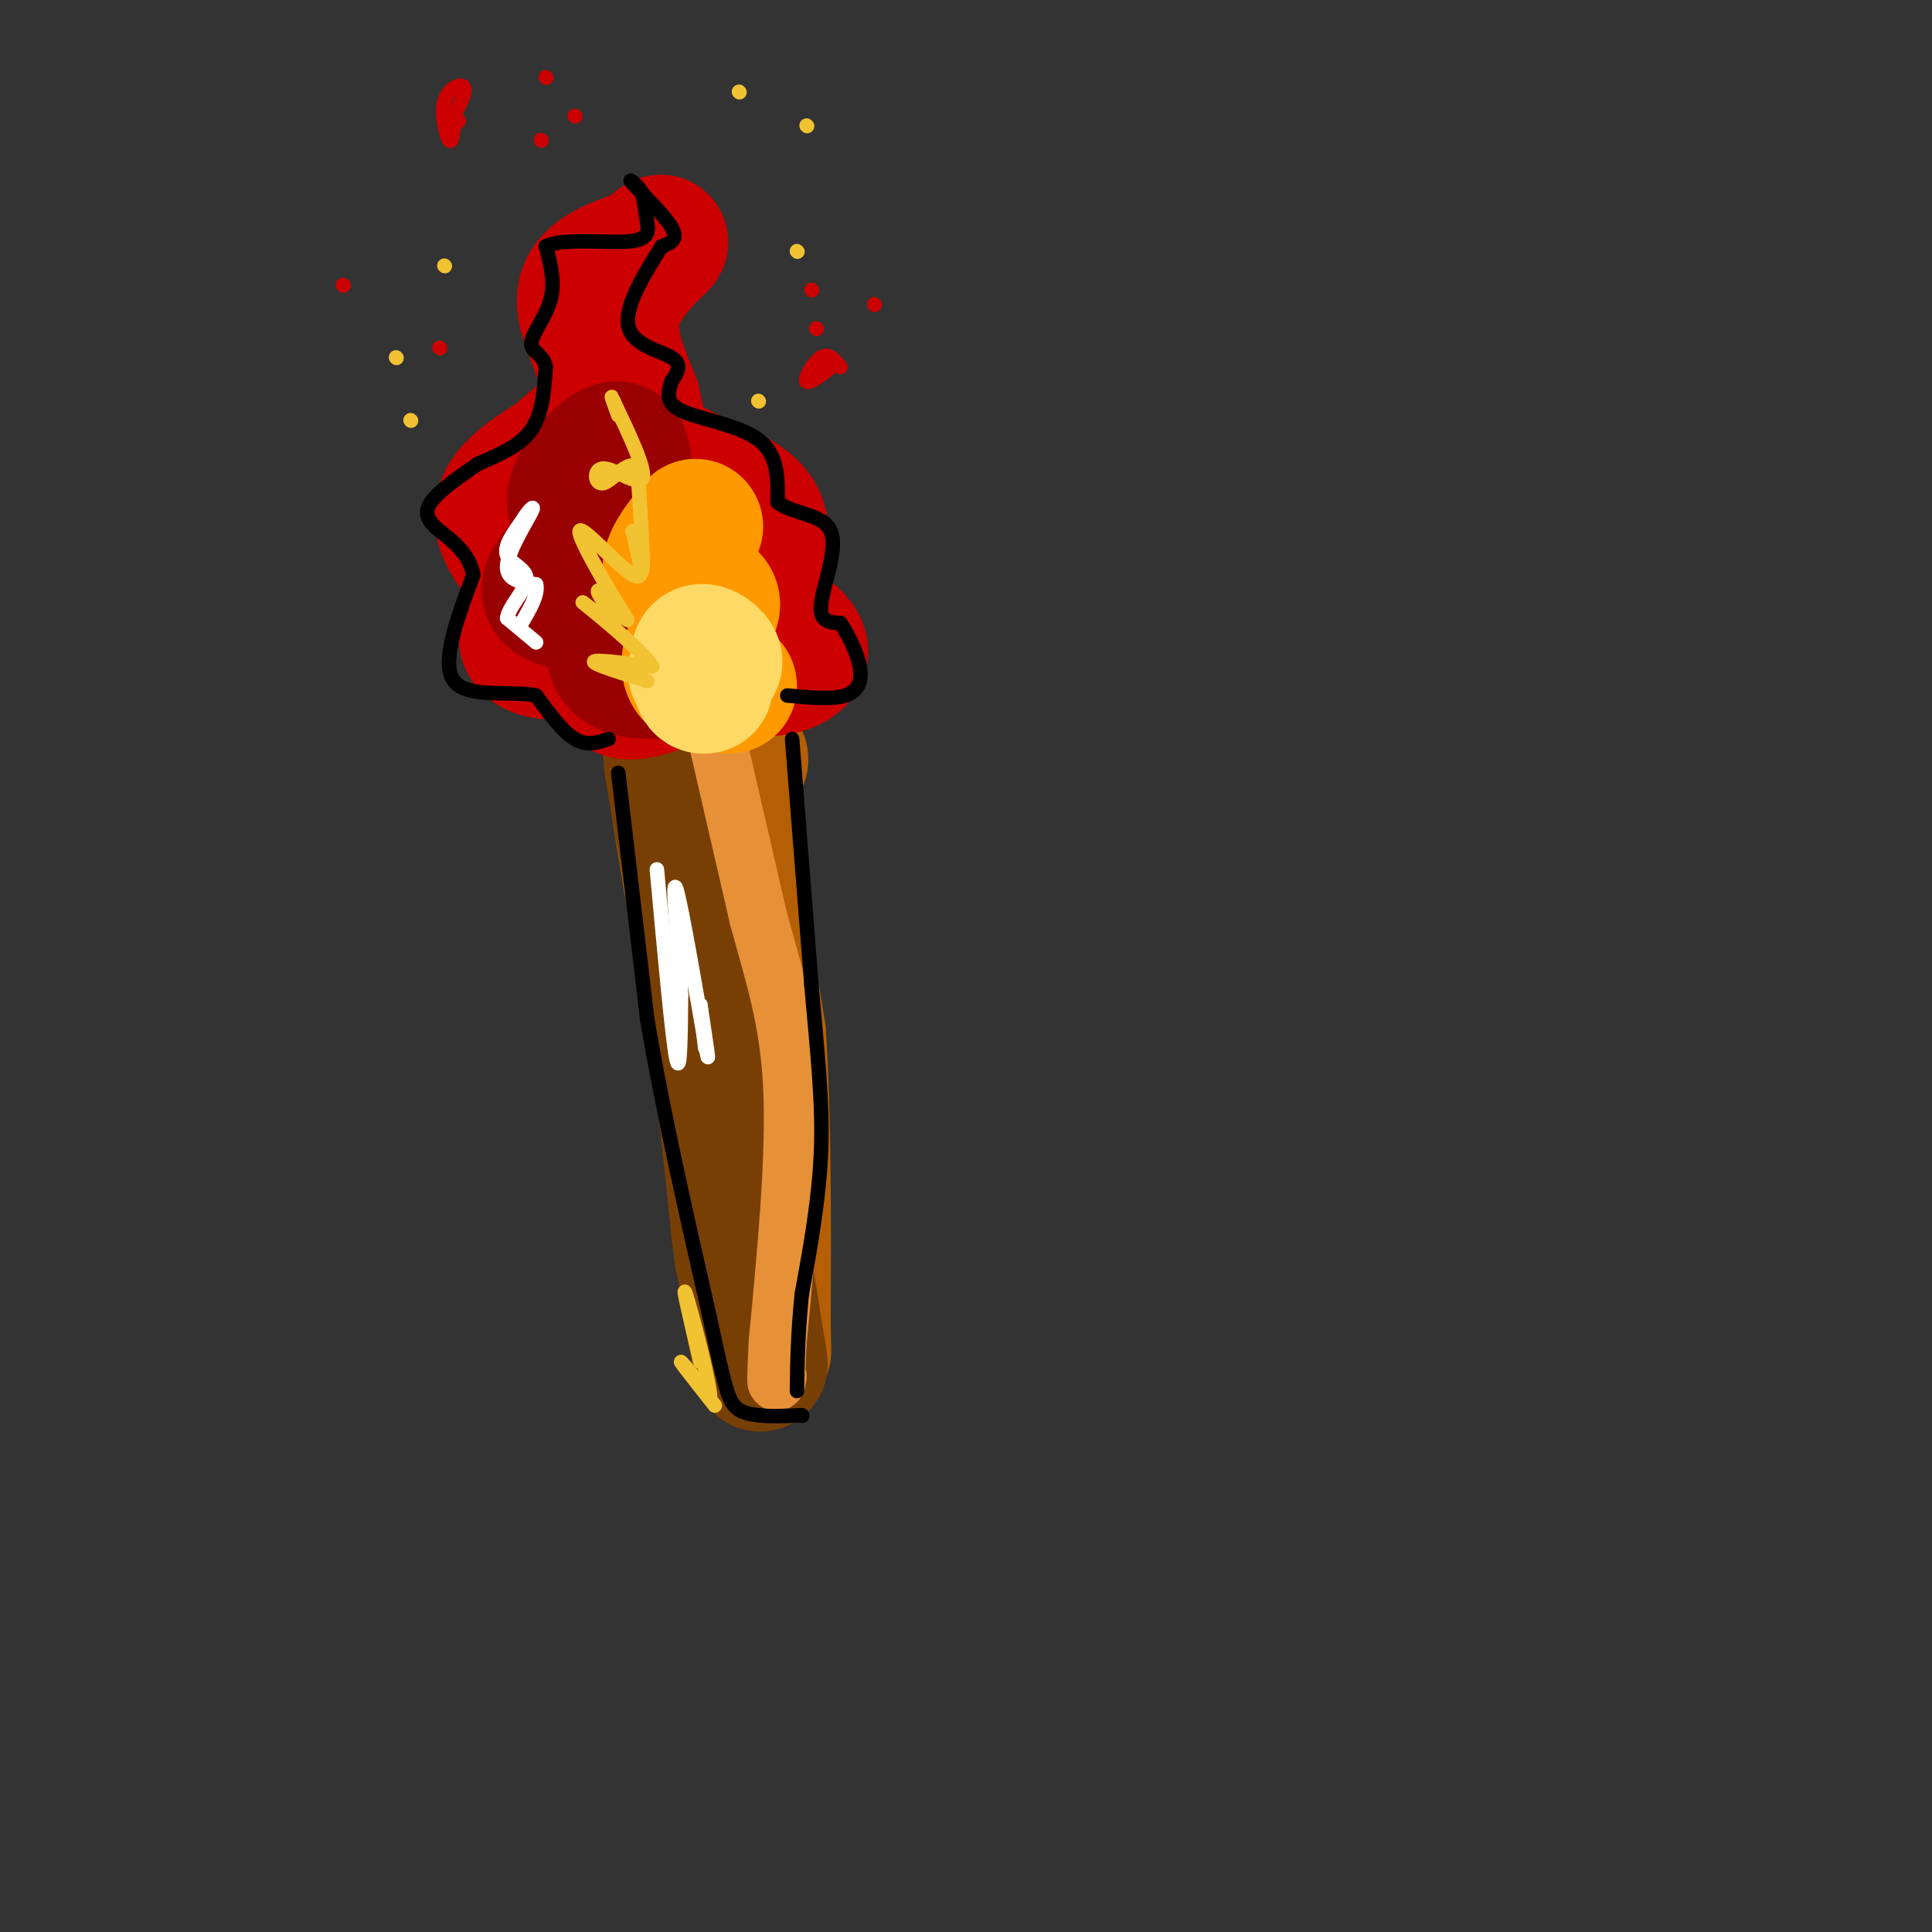 <svg viewBox='0 0 400 400' version='1.1' xmlns='http://www.w3.org/2000/svg' xmlns:xlink='http://www.w3.org/1999/xlink'><rect x="0" y="0" width="400" height="400" fill="#333333" stroke="none"/><g fill='none' stroke='#b45f06' stroke-width='28' stroke-linecap='round' stroke-linejoin='round'><path d='M157,267c0.000,0.000 -4.000,-30.000 -4,-30'/><path d='M153,237c-2.333,-14.167 -6.167,-34.583 -10,-55'/><path d='M143,182c-2.333,-13.500 -3.167,-19.750 -4,-26'/><path d='M139,156c1.667,-4.167 7.833,-1.583 14,1'/><path d='M153,157c1.467,0.289 -1.867,0.511 -2,10c-0.133,9.489 2.933,28.244 6,47'/><path d='M157,214c1.167,17.833 1.083,38.917 1,60'/><path d='M158,274c0.167,10.000 0.083,5.000 0,0'/></g>
<g fill='none' stroke='#783f04' stroke-width='28' stroke-linecap='round' stroke-linejoin='round'><path d='M139,158c0.000,0.000 8.000,46.000 8,46'/><path d='M147,204c2.333,16.167 4.167,33.583 6,51'/><path d='M153,255c1.000,8.500 0.500,4.250 0,0'/><path d='M153,255c0.000,0.000 4.000,25.000 4,25'/><path d='M157,280c0.667,4.167 0.333,2.083 0,0'/></g>
<g fill='none' stroke='#e69138' stroke-width='12' stroke-linecap='round' stroke-linejoin='round'><path d='M148,151c0.000,0.000 9.000,39.000 9,39'/><path d='M157,190c3.089,11.489 6.311,20.711 7,35c0.689,14.289 -1.156,33.644 -3,53'/><path d='M161,278c-0.500,10.000 -0.250,8.500 0,7'/></g>
<g fill='none' stroke='#cc0000' stroke-width='28' stroke-linecap='round' stroke-linejoin='round'><path d='M139,141c-4.000,1.417 -8.000,2.833 -10,2c-2.000,-0.833 -2.000,-3.917 -2,-7'/><path d='M127,136c0.514,-1.909 2.797,-3.182 1,-3c-1.797,0.182 -7.676,1.818 -12,2c-4.324,0.182 -7.093,-1.091 -7,-3c0.093,-1.909 3.046,-4.455 6,-7'/><path d='M115,125c-2.000,-4.289 -10.000,-11.511 -11,-17c-1.000,-5.489 5.000,-9.244 11,-13'/><path d='M115,95c4.631,-4.155 10.708,-8.042 11,-14c0.292,-5.958 -5.202,-13.988 -5,-19c0.202,-5.012 6.101,-7.006 12,-9'/><path d='M133,53c3.119,-2.393 4.917,-3.875 3,-2c-1.917,1.875 -7.548,7.107 -9,13c-1.452,5.893 1.274,12.446 4,19'/><path d='M131,83c1.107,5.476 1.875,9.667 7,13c5.125,3.333 14.607,5.810 18,10c3.393,4.190 0.696,10.095 -2,16'/><path d='M154,122c2.274,4.667 8.958,8.333 11,11c2.042,2.667 -0.560,4.333 -3,5c-2.440,0.667 -4.720,0.333 -7,0'/><path d='M155,138c-3.258,-0.877 -7.904,-3.070 -11,-8c-3.096,-4.930 -4.641,-12.596 -8,-15c-3.359,-2.404 -8.531,0.456 -11,-2c-2.469,-2.456 -2.234,-10.228 -2,-18'/><path d='M123,95c0.000,-3.000 1.000,-1.500 2,0'/></g>
<g fill='none' stroke='#990000' stroke-width='28' stroke-linecap='round' stroke-linejoin='round'><path d='M137,139c-3.667,0.000 -7.333,0.000 -9,-2c-1.667,-2.000 -1.333,-6.000 -1,-10'/><path d='M127,127c-3.444,-1.911 -11.556,-1.689 -13,-4c-1.444,-2.311 3.778,-7.156 9,-12'/><path d='M123,111c-0.060,-2.881 -4.708,-4.083 -4,-8c0.708,-3.917 6.774,-10.548 9,-10c2.226,0.548 0.613,8.274 -1,16'/><path d='M127,109c0.500,4.333 2.250,7.167 4,10'/></g>
<g fill='none' stroke='#ff9900' stroke-width='28' stroke-linecap='round' stroke-linejoin='round'><path d='M151,142c-3.500,-0.500 -7.000,-1.000 -8,-3c-1.000,-2.000 0.500,-5.500 2,-9'/><path d='M145,130c1.298,-2.571 3.542,-4.500 2,-6c-1.542,-1.500 -6.869,-2.571 -8,-5c-1.131,-2.429 1.935,-6.214 5,-10'/></g>
<g fill='none' stroke='#ffd966' stroke-width='28' stroke-linecap='round' stroke-linejoin='round'><path d='M144,139c0.000,0.000 1.000,-1.000 1,-1'/><path d='M145,138c1.012,-0.190 3.042,-0.167 3,-1c-0.042,-0.833 -2.155,-2.524 -3,-2c-0.845,0.524 -0.423,3.262 0,6'/><path d='M145,141c0.167,1.167 0.583,1.083 1,1'/></g>
<g fill='none' stroke='#000000' stroke-width='3' stroke-linecap='round' stroke-linejoin='round'><path d='M126,153c-2.250,0.750 -4.500,1.500 -7,0c-2.500,-1.500 -5.250,-5.250 -8,-9'/><path d='M111,144c-5.200,-1.089 -14.200,0.689 -17,-3c-2.800,-3.689 0.600,-12.844 4,-22'/><path d='M98,119c-1.083,-5.393 -5.792,-7.875 -8,-10c-2.208,-2.125 -1.917,-3.893 0,-6c1.917,-2.107 5.458,-4.554 9,-7'/><path d='M99,96c4.333,-1.833 8.667,-3.667 11,-7c2.333,-3.333 2.667,-8.167 3,-13'/><path d='M113,76c-0.464,-2.738 -3.125,-3.083 -3,-5c0.125,-1.917 3.036,-5.405 4,-9c0.964,-3.595 -0.018,-7.298 -1,-11'/><path d='M113,51c3.440,-1.762 12.542,-0.667 17,-1c4.458,-0.333 4.274,-2.095 4,-4c-0.274,-1.905 -0.637,-3.952 -1,-6'/><path d='M133,40c-1.107,-1.869 -3.375,-3.542 -2,-2c1.375,1.542 6.393,6.298 8,9c1.607,2.702 -0.196,3.351 -2,4'/><path d='M137,51c-2.429,3.881 -7.500,11.583 -7,16c0.500,4.417 6.571,5.548 9,7c2.429,1.452 1.214,3.226 0,5'/><path d='M139,79c-0.452,1.929 -1.583,4.250 2,6c3.583,1.750 11.881,2.929 16,6c4.119,3.071 4.060,8.036 4,13'/><path d='M161,104c3.274,2.524 9.458,2.333 11,6c1.542,3.667 -1.560,11.190 -2,15c-0.440,3.810 1.780,3.905 4,4'/><path d='M174,129c1.560,2.298 3.458,6.042 4,9c0.542,2.958 -0.274,5.131 -3,6c-2.726,0.869 -7.363,0.435 -12,0'/><path d='M128,160c0.000,0.000 6.000,51.000 6,51'/><path d='M134,211c3.167,18.833 8.083,40.417 13,62'/><path d='M147,273c2.911,13.556 3.689,16.444 5,18c1.311,1.556 3.156,1.778 5,2'/><path d='M157,293c2.333,0.333 5.667,0.167 9,0'/><path d='M166,293c0.000,0.000 0.100,0.100 0.1,0.1'/><path d='M164,153c0.000,0.000 4.000,51.000 4,51'/><path d='M168,204c1.244,14.156 2.356,24.044 2,34c-0.356,9.956 -2.178,19.978 -4,30'/><path d='M166,268c-0.833,8.333 -0.917,14.167 -1,20'/></g>
<g fill='none' stroke='#ffffff' stroke-width='3' stroke-linecap='round' stroke-linejoin='round'><path d='M136,180c1.583,17.333 3.167,34.667 4,39c0.833,4.333 0.917,-4.333 1,-13'/><path d='M141,206c-0.440,-8.988 -2.042,-24.958 -1,-22c1.042,2.958 4.726,24.845 6,32c1.274,7.155 0.137,-0.423 -1,-8'/><path d='M145,208c0.000,0.167 0.500,4.583 1,9'/><path d='M111,133c0.000,0.000 -6.000,-5.000 -6,-5'/><path d='M105,128c0.250,-2.369 3.875,-5.792 4,-8c0.125,-2.208 -3.250,-3.202 -4,-5c-0.750,-1.798 1.125,-4.399 3,-7'/><path d='M108,108c1.286,-2.143 3.000,-4.000 2,-2c-1.000,2.000 -4.714,7.857 -5,11c-0.286,3.143 2.857,3.571 6,4'/><path d='M111,121c0.500,2.000 -1.250,5.000 -3,8'/></g>
<g fill='none' stroke='#f1c232' stroke-width='3' stroke-linecap='round' stroke-linejoin='round'><path d='M134,141c-5.583,-1.750 -11.167,-3.500 -11,-4c0.167,-0.500 6.083,0.250 12,1'/><path d='M135,138c-1.735,-3.131 -12.073,-11.458 -14,-13c-1.927,-1.542 4.558,3.700 6,4c1.442,0.300 -2.159,-4.343 -3,-6c-0.841,-1.657 1.080,-0.329 3,1'/><path d='M127,124c1.638,2.037 4.233,6.628 2,3c-2.233,-3.628 -9.293,-15.477 -9,-17c0.293,-1.523 7.941,7.279 11,9c3.059,1.721 1.530,-3.640 0,-9'/><path d='M131,110c0.489,1.311 1.711,9.089 2,8c0.289,-1.089 -0.356,-11.044 -1,-21'/><path d='M132,97c-1.593,-2.305 -5.077,2.434 -7,3c-1.923,0.566 -2.287,-3.040 0,-3c2.287,0.040 7.225,3.726 8,2c0.775,-1.726 -2.612,-8.863 -6,-16'/><path d='M127,83c-0.833,-2.167 0.083,0.417 1,3'/><path d='M157,83c0.000,0.000 0.100,0.100 0.1,0.1'/><path d='M82,74c0.000,0.000 0.100,0.100 0.1,0.1'/><path d='M92,55c0.000,0.000 0.100,0.100 0.1,0.1'/><path d='M85,87c0.000,0.000 0.100,0.100 0.1,0.1'/><path d='M165,52c0.000,0.000 0.100,0.100 0.1,0.1'/><path d='M167,26c0.000,0.000 0.100,0.100 0.1,0.1'/><path d='M153,19c0.000,0.000 0.100,0.100 0.1,0.1'/><path d='M148,291c-3.417,-4.333 -6.833,-8.667 -7,-9c-0.167,-0.333 2.917,3.333 6,7'/><path d='M147,289c-0.311,-4.200 -4.089,-18.200 -5,-21c-0.911,-2.800 1.044,5.600 3,14'/></g>
<g fill='none' stroke='#cc0000' stroke-width='3' stroke-linecap='round' stroke-linejoin='round'><path d='M91,72c0.000,0.000 0.100,0.100 0.1,0.1'/><path d='M71,59c0.000,0.000 0.100,0.100 0.1,0.1'/><path d='M181,63c0.000,0.000 0.100,0.100 0.1,0.1'/><path d='M172,75c0.000,0.000 0.000,1.000 0,1'/><path d='M172,76c-1.262,1.155 -4.417,3.542 -5,3c-0.583,-0.542 1.405,-4.012 3,-5c1.595,-0.988 2.798,0.506 4,2'/><path d='M169,68c0.000,0.000 0.100,0.100 0.1,0.1'/><path d='M168,60c0.000,0.000 0.100,0.100 0.1,0.1'/><path d='M95,25c0.000,0.000 -1.000,1.000 -1,1'/><path d='M94,26c-0.250,1.252 -0.376,3.882 -1,3c-0.624,-0.882 -1.745,-5.276 -1,-8c0.745,-2.724 3.356,-3.778 4,-3c0.644,0.778 -0.678,3.389 -2,6'/><path d='M112,29c0.000,0.000 0.100,0.100 0.1,0.1'/><path d='M119,24c0.000,0.000 0.100,0.100 0.1,0.1'/><path d='M113,16c0.000,0.000 0.100,0.100 0.1,0.1'/></g>
</svg>